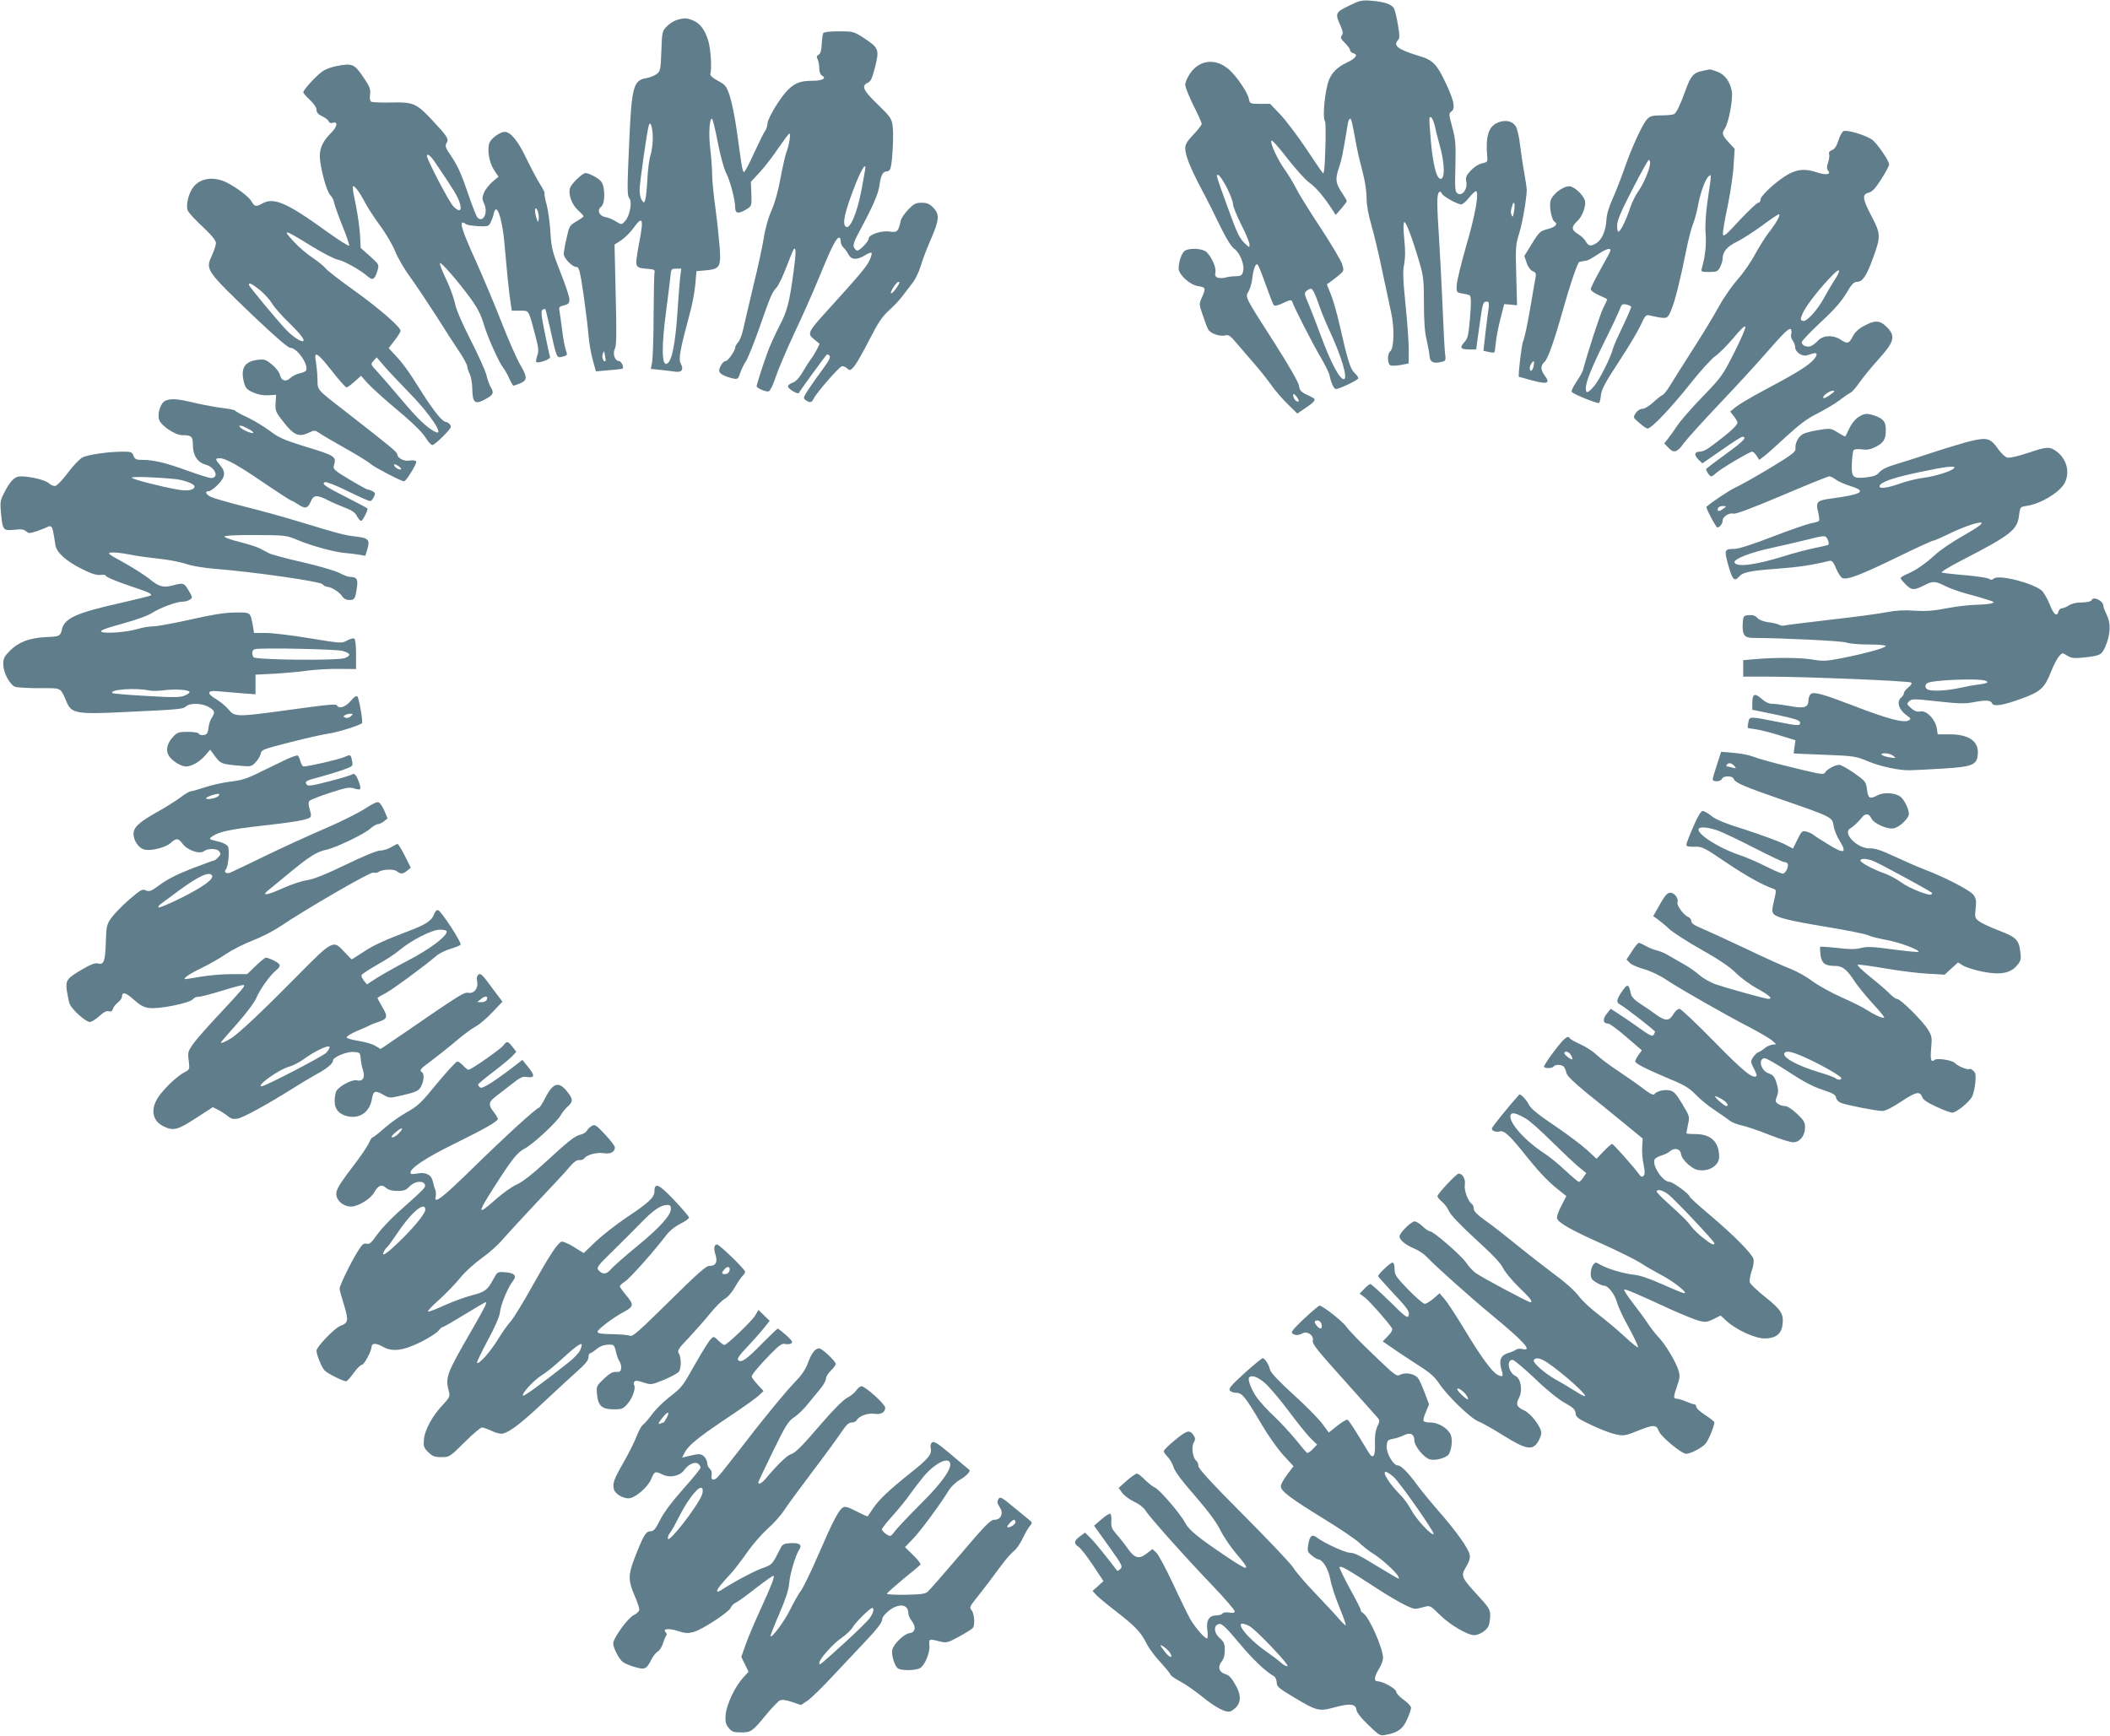 <?xml version="1.0" standalone="no"?>
<!DOCTYPE svg PUBLIC "-//W3C//DTD SVG 20010904//EN"
 "http://www.w3.org/TR/2001/REC-SVG-20010904/DTD/svg10.dtd">
<svg version="1.0" xmlns="http://www.w3.org/2000/svg"
 width="1280pt" height="1053pt" viewBox="0 0 1280 1053"
 preserveAspectRatio="xMidYMid meet">
<g transform="translate(0,1053) scale(0.1,-0.1)"
fill="#607d8b" stroke="none">
<path d="M8183 10495 c-82 -40 -85 -46 -52 -119 16 -37 18 -50 9 -61 -10 -12
-6 -21 19 -46 17 -17 31 -36 31 -44 0 -7 9 -15 20 -18 31 -8 15 -31 -40 -57
-56 -26 -91 -61 -108 -105 -25 -65 -41 -230 -24 -251 4 -5 5 -81 2 -168 -4
-121 -8 -156 -16 -145 -7 8 -53 76 -103 151 -51 76 -120 167 -154 203 l-62 65
-61 0 c-60 0 -62 1 -68 30 -7 39 -74 137 -120 178 -80 70 -178 61 -236 -23
-17 -24 -30 -55 -30 -69 0 -15 23 -71 50 -126 28 -55 50 -105 50 -111 0 -7
-22 -36 -50 -65 -37 -39 -50 -60 -50 -83 0 -43 30 -118 100 -251 34 -63 85
-165 114 -226 35 -72 64 -118 82 -132 36 -25 66 -100 55 -139 -7 -24 -12 -28
-47 -29 -21 0 -49 -4 -61 -8 -13 -4 -32 -4 -44 -1 -16 5 -20 13 -16 33 6 29
-21 90 -53 122 -22 22 -97 28 -130 10 -20 -10 -40 -66 -40 -109 0 -37 68 -99
118 -107 47 -7 48 -12 23 -69 -18 -39 -17 -42 5 -106 12 -37 27 -76 33 -87 13
-25 70 -45 104 -37 21 6 31 -2 73 -52 27 -32 76 -89 110 -128 33 -38 78 -95
99 -125 21 -30 65 -81 97 -112 l58 -57 54 37 c55 37 62 50 35 62 -68 32 -74
37 -79 71 -4 21 -62 123 -147 256 -185 289 -180 279 -159 315 9 15 20 51 23
80 7 60 21 94 33 82 5 -5 27 -60 49 -123 22 -62 44 -118 49 -123 6 -6 27 0 57
14 37 18 49 20 53 10 12 -36 120 -248 167 -328 30 -50 57 -104 60 -120 11 -50
27 -84 39 -84 22 0 136 55 136 65 0 7 -11 22 -24 34 -25 24 -40 72 -91 296
-15 66 -38 147 -52 180 l-24 60 21 15 c12 8 36 27 53 41 30 26 31 28 19 66 -7
23 -67 123 -133 224 -67 101 -133 208 -148 239 -15 30 -44 78 -64 106 -44 61
-90 158 -85 180 2 9 40 -32 96 -105 52 -67 113 -134 136 -150 39 -27 92 -90
140 -166 l19 -29 34 39 c18 21 33 41 33 45 0 4 -12 25 -26 46 -42 61 -45 87
-23 152 17 49 26 91 55 270 3 17 9 32 14 32 8 0 12 -17 39 -165 6 -33 22 -102
36 -154 15 -55 25 -120 25 -160 0 -43 10 -101 30 -169 16 -56 46 -180 65 -275
20 -94 45 -208 54 -252 21 -92 18 -217 -5 -236 -20 -16 -18 -78 2 -86 9 -3 37
-2 63 3 l46 9 1 75 c1 41 -8 165 -19 275 -16 159 -18 210 -9 252 7 37 8 81 1
149 -6 58 -6 101 -1 106 10 10 52 -103 95 -252 22 -74 25 -105 25 -240 0 -107
5 -175 16 -220 8 -36 17 -81 18 -100 3 -38 25 -48 75 -35 23 5 25 9 19 53 -3
26 -10 155 -15 287 -6 132 -15 314 -21 405 -14 211 -14 270 -1 283 7 7 12 5
17 -6 6 -18 95 -67 119 -67 8 0 29 18 46 40 18 22 37 40 42 40 22 0 -3 -144
-58 -330 -31 -107 -57 -215 -58 -240 -2 -44 -2 -44 36 -51 20 -3 40 -8 43 -11
9 -9 9 -50 1 -143 -10 -109 -12 -116 -37 -145 -26 -30 -18 -40 33 -40 l42 0
18 131 c21 152 23 159 46 159 16 0 17 -6 5 -87 -6 -49 -15 -116 -18 -150 l-7
-61 31 -7 c17 -4 33 -5 35 -3 3 2 6 28 9 58 3 30 15 96 28 145 l23 90 39 -3
39 -4 -5 183 c-5 171 -3 187 19 257 19 62 43 199 45 262 0 8 -7 53 -15 100 -9
47 -20 124 -26 172 -5 48 -17 98 -26 112 -22 33 -64 41 -109 22 -56 -23 -75
-83 -64 -205 3 -33 1 -35 -32 -42 -21 -5 -48 -22 -68 -44 -28 -30 -32 -41 -27
-68 9 -44 -24 -88 -52 -71 -16 10 -18 25 -14 165 3 135 1 164 -19 237 -21 79
-22 84 -5 96 25 18 16 65 -35 173 -53 113 -78 139 -160 163 -131 40 -162 64
-128 98 9 9 9 29 -1 88 -7 43 -18 88 -23 100 -13 28 -57 43 -143 50 -54 4 -67
1 -132 -31z m523 -736 c6 -30 19 -78 27 -108 33 -114 34 -217 2 -205 -23 9
-43 95 -55 229 -12 150 -12 147 2 143 6 -2 17 -29 24 -59z m-1263 -368 c20
-41 37 -85 37 -100 0 -14 23 -70 50 -124 28 -55 50 -108 50 -120 0 -20 -1 -20
-26 4 -35 33 -48 59 -109 228 -70 193 -70 194 -54 189 8 -2 31 -37 52 -77z
m1742 -143 c-6 -34 -9 -39 -15 -23 -7 19 -6 25 5 61 10 32 17 5 10 -38z
m-1212 -495 c8 -16 22 -53 32 -83 10 -30 37 -95 60 -145 72 -154 114 -295 87
-295 -27 0 -80 103 -142 270 -23 63 -55 146 -71 184 -28 65 -28 69 -12 82 25
19 31 17 46 -13z m-107 -630 c17 -23 17 -34 0 -27 -8 3 -16 14 -19 25 -6 24 2
24 19 2z"/>
<path d="M4103 10408 c-17 -6 -44 -23 -59 -39 -27 -28 -28 -34 -32 -149 -4
-112 -6 -122 -28 -139 -13 -10 -41 -21 -63 -25 -77 -12 -89 -52 -103 -366 -14
-310 -14 -346 0 -363 18 -21 3 -105 -24 -136 -20 -23 -25 -24 -43 -13 -40 24
-56 31 -83 36 -34 8 -47 42 -22 61 27 20 26 125 -1 156 -19 21 -73 49 -94 49
-17 0 -82 -62 -92 -88 -14 -37 8 -101 47 -137 19 -17 34 -34 34 -37 0 -3 -20
-18 -43 -31 -42 -25 -44 -29 -60 -102 -10 -41 -17 -85 -17 -96 0 -26 52 -79
77 -79 16 0 21 -20 43 -167 13 -93 27 -204 30 -248 4 -44 15 -111 26 -149 l19
-69 79 7 c43 3 81 8 83 10 10 9 -9 46 -23 46 -24 0 -39 46 -24 74 10 20 11 88
5 328 l-7 304 40 26 c22 15 55 47 73 72 56 79 65 62 39 -73 -11 -56 -20 -115
-20 -131 0 -32 10 -37 80 -42 26 -2 34 -7 31 -18 -3 -8 -5 -125 -6 -260 0
-135 -5 -264 -9 -287 l-8 -41 58 -6 c33 -4 74 -8 92 -11 40 -5 51 14 31 51
-14 27 -3 84 56 304 15 52 29 131 33 175 l7 80 58 5 c83 8 91 20 83 138 -4 51
-15 158 -26 239 -11 80 -20 172 -20 205 0 33 -5 101 -11 152 -11 89 -6 186 10
186 4 0 20 -64 35 -142 15 -80 38 -162 51 -188 26 -51 55 -163 55 -211 0 -35
20 -38 68 -9 32 20 32 20 30 93 l-3 74 55 59 c30 33 81 99 113 147 33 48 62
87 66 87 10 0 -3 -76 -19 -115 -6 -16 -22 -86 -35 -155 -14 -79 -35 -152 -54
-195 -19 -42 -38 -107 -47 -165 -8 -52 -37 -185 -64 -295 -26 -110 -54 -227
-61 -260 -7 -33 -20 -69 -31 -81 -10 -11 -18 -26 -18 -32 0 -19 -44 -82 -57
-82 -18 0 -46 -47 -39 -65 6 -16 41 -32 87 -42 24 -4 28 -1 39 33 7 22 23 55
36 74 12 19 50 113 83 208 66 189 74 207 103 239 11 12 37 67 59 124 21 56 41
104 44 107 14 15 15 -17 0 -129 -25 -190 -39 -247 -88 -339 -24 -47 -56 -116
-70 -155 -29 -79 -67 -198 -67 -208 0 -12 59 -37 74 -31 8 3 27 41 41 85 14
43 64 161 111 262 48 100 115 252 150 337 74 181 104 242 122 248 7 2 12 -6
12 -21 0 -13 7 -30 16 -38 8 -7 22 -25 30 -41 18 -35 52 -37 101 -7 19 12 37
19 40 15 3 -3 -2 -24 -12 -45 -17 -38 -60 -89 -259 -308 -116 -128 -120 -137
-77 -172 l33 -27 -17 -35 c-10 -19 -27 -47 -40 -64 -12 -16 -34 -52 -50 -79
-18 -30 -39 -52 -57 -58 -15 -5 -28 -15 -28 -22 0 -16 63 -52 67 -39 3 9 155
218 169 232 2 3 9 0 16 -7 8 -8 -2 -29 -39 -79 -28 -37 -67 -93 -87 -123 -33
-50 -35 -56 -19 -67 25 -19 38 -16 50 10 15 33 153 191 170 195 8 2 23 -4 32
-13 17 -15 20 -14 44 14 14 17 55 89 91 160 53 103 76 139 119 178 29 26 68
67 85 91 18 23 45 59 61 80 15 20 36 64 46 97 9 33 37 106 61 161 53 122 55
154 15 195 -23 23 -39 29 -70 29 -35 0 -47 -6 -81 -41 -22 -23 -43 -53 -46
-68 -14 -66 -21 -73 -67 -66 -49 8 -127 -18 -127 -42 0 -17 -53 -73 -69 -73
-6 0 -15 8 -20 18 -8 14 0 38 35 103 81 151 112 223 119 274 9 63 21 85 44 85
11 0 21 9 24 23 12 46 19 206 12 253 -6 45 -14 56 -91 131 -88 85 -100 112
-60 131 19 8 27 27 45 97 26 105 22 115 -71 176 -59 38 -64 39 -149 39 -53 0
-91 -4 -95 -11 -3 -6 -8 -36 -9 -66 -2 -39 -7 -58 -19 -65 -12 -7 -14 -14 -6
-28 5 -10 10 -35 10 -54 0 -22 6 -38 16 -44 30 -17 4 -32 -56 -32 -72 0 -105
-12 -148 -53 -46 -44 -124 -172 -126 -206 -1 -15 -7 -35 -14 -44 -7 -9 -37
-69 -67 -134 -29 -65 -57 -118 -62 -117 -4 0 -11 22 -15 50 -4 27 -17 116 -28
198 -11 82 -31 178 -43 214 -20 60 -26 67 -72 92 -32 17 -48 32 -46 41 10 32
3 148 -12 200 -20 67 -49 107 -93 125 -38 16 -56 16 -101 2z m-143 -715 c0
-34 -6 -82 -14 -105 -8 -24 -16 -90 -19 -148 -3 -58 -9 -114 -13 -124 -7 -18
-8 -18 -21 0 -7 10 -13 38 -13 62 0 42 46 362 56 392 10 30 24 -14 24 -77z
m1287 -200 c-3 -16 -12 -68 -21 -116 -26 -138 -69 -239 -94 -223 -25 15 -8 92
60 264 39 97 66 134 55 75z m-1121 -645 c-3 -29 -10 -116 -15 -193 -14 -217
-36 -322 -67 -332 -30 -10 -31 109 -4 312 11 83 22 176 26 208 5 56 6 57 36
57 l31 0 -7 -52z m1325 -45 c-18 -31 -41 -57 -46 -52 -7 7 33 69 45 69 7 0 8
-5 1 -17z m-1778 -462 c-10 -13 -24 20 -17 40 8 23 8 23 14 -6 3 -16 5 -32 3
-34z"/>
<path d="M2041 10129 c-24 -4 -58 -16 -76 -26 -33 -18 -125 -116 -125 -133 0
-5 18 -26 40 -46 24 -23 40 -46 40 -60 0 -16 10 -28 34 -39 19 -9 37 -23 40
-31 4 -10 13 -13 26 -9 33 10 25 -27 -15 -65 -43 -42 -65 -87 -65 -135 0 -63
40 -215 63 -238 11 -11 22 -31 23 -44 2 -12 24 -75 49 -138 26 -63 45 -119 43
-125 -2 -6 -64 34 -138 87 -242 175 -320 208 -390 168 -36 -21 -48 -18 -64 13
-14 27 -90 84 -151 115 -76 37 -155 28 -198 -23 -34 -39 -53 -120 -36 -151 7
-13 47 -57 91 -97 53 -50 78 -81 78 -97 0 -12 -12 -48 -26 -78 -38 -83 -33
-90 250 -361 136 -129 213 -196 227 -196 42 0 115 -107 95 -139 -4 -5 -21 -13
-39 -16 -17 -4 -42 -16 -54 -27 -29 -27 -55 -20 -65 18 -4 17 -25 44 -49 63
-36 30 -46 33 -86 28 -80 -9 -106 -53 -82 -140 9 -32 18 -42 55 -58 29 -13 61
-19 92 -17 l47 3 -3 -50 c-3 -47 0 -54 45 -112 66 -85 96 -97 159 -67 31 15
35 15 61 -3 15 -11 87 -53 158 -93 72 -40 141 -83 155 -96 22 -19 184 -104
201 -104 13 0 80 110 74 120 -4 7 -20 9 -39 6 -34 -7 -76 15 -76 38 0 13 -49
53 -306 253 -188 146 -177 133 -178 205 -1 35 -6 82 -10 106 -13 67 10 53 97
-58 43 -55 83 -100 89 -100 6 0 28 16 49 35 l39 35 42 -47 c24 -25 86 -82 138
-126 134 -112 188 -164 216 -208 13 -22 30 -39 37 -39 7 0 37 25 66 54 46 47
52 57 41 70 -7 9 -18 16 -24 16 -22 0 -73 64 -147 180 -80 128 -116 178 -167
231 l-34 37 36 47 c20 25 36 52 36 58 0 23 -130 136 -282 245 -86 61 -164 122
-175 136 -10 13 -45 41 -78 63 -33 22 -81 63 -107 91 -81 86 -68 84 95 -17 70
-43 144 -82 165 -86 39 -7 140 -64 183 -102 30 -27 43 -19 60 39 9 32 8 35
-47 84 l-56 50 -4 80 c-3 43 -14 121 -24 173 -27 128 -27 140 4 104 13 -15 35
-52 50 -81 15 -29 56 -92 91 -140 36 -48 76 -117 91 -154 14 -37 56 -110 94
-161 37 -52 107 -157 156 -233 48 -76 110 -173 138 -214 28 -41 51 -84 51 -95
1 -11 8 -31 15 -45 7 -14 14 -52 15 -85 1 -92 16 -103 86 -63 42 23 47 36 25
71 -7 12 -19 44 -25 71 -7 27 -50 124 -97 215 -53 105 -88 186 -94 221 -6 30
-30 97 -54 147 -25 51 -41 95 -37 97 8 6 104 -104 178 -204 50 -67 70 -107 90
-174 19 -67 90 -224 114 -255 11 -13 28 -44 39 -68 10 -24 22 -43 25 -43 3 0
21 7 40 14 45 19 45 38 1 113 -19 32 -69 144 -110 249 -41 106 -113 277 -160
382 -80 176 -98 232 -78 232 4 0 12 -4 18 -9 5 -6 38 -11 73 -13 60 -3 66 -1
77 22 7 14 16 37 19 53 16 78 52 -24 66 -188 14 -164 28 -301 37 -355 l7 -45
50 0 c57 0 49 12 95 -160 17 -66 19 -86 9 -113 -6 -18 -9 -35 -6 -38 11 -11
89 17 84 30 -3 7 -17 73 -32 146 -22 107 -24 134 -14 141 8 4 15 6 17 4 2 -2
14 -52 28 -112 40 -183 41 -186 72 -178 36 9 36 9 23 46 -6 17 -15 70 -21 118
-6 47 -13 98 -16 113 -5 24 -2 28 28 36 28 7 33 13 32 38 -1 16 -25 90 -55
164 -48 122 -54 145 -60 240 -3 58 -14 134 -23 169 -10 35 -15 65 -12 68 2 3
-10 28 -28 56 -18 29 -56 100 -84 158 -50 105 -95 159 -130 159 -29 0 -82 -39
-93 -67 -15 -41 -1 -122 29 -166 l26 -39 -37 -31 c-20 -18 -43 -47 -51 -66
-12 -30 -12 -39 1 -67 26 -54 -7 -120 -41 -83 -7 8 -34 77 -60 154 -34 101
-60 159 -93 209 -41 59 -45 71 -34 88 15 25 8 37 -87 139 -96 102 -115 111
-249 107 -60 -1 -114 1 -121 5 -8 5 -10 22 -7 45 4 32 -2 47 -43 107 -52 77
-67 83 -161 64z m601 -588 c111 -164 130 -195 144 -233 20 -57 4 -70 -36 -30
-25 26 -160 283 -160 306 0 19 24 0 52 -43z m626 -341 c-3 -22 -5 -21 -16 14
-6 22 -8 44 -5 49 9 15 25 -33 21 -63z m-1691 -430 c27 -22 60 -59 74 -82 13
-22 61 -77 107 -121 70 -68 98 -107 77 -107 -17 0 -65 33 -97 67 -58 61 -228
266 -228 275 0 16 18 7 67 -32z m905 -622 c129 -131 221 -271 156 -237 -51 27
-104 78 -201 193 -56 66 -121 142 -146 169 -44 47 -44 47 -25 68 l19 21 50
-58 c28 -32 94 -102 147 -156z m-51 -466 c-13 -4 -41 16 -41 29 0 5 12 2 26
-8 15 -9 21 -19 15 -21z"/>
<path d="M10328 10100 c-54 -10 -72 -31 -103 -118 -33 -91 -54 -134 -69 -144
-6 -4 -41 -8 -77 -8 -55 0 -69 -4 -87 -23 -28 -30 -92 -168 -136 -295 -20 -57
-52 -140 -72 -185 -24 -53 -38 -100 -39 -132 -3 -62 -26 -117 -59 -139 -35
-22 -50 -20 -66 9 -7 14 -28 34 -47 45 -41 24 -42 44 -4 79 32 30 55 97 45
127 -13 36 -67 84 -94 84 -42 0 -108 -53 -115 -93 -7 -36 9 -112 25 -122 23
-14 7 -32 -39 -44 -47 -12 -53 -17 -97 -88 l-47 -76 14 -41 c8 -25 23 -45 37
-51 19 -8 22 -15 17 -40 -3 -16 -19 -105 -34 -196 -16 -92 -34 -176 -41 -189
-9 -16 -32 -211 -26 -216 1 0 37 -10 81 -22 92 -25 111 -18 77 28 -27 36 -28
62 -2 85 20 18 57 122 110 310 47 167 91 295 101 296 5 1 14 3 19 4 6 1 16 3
24 4 8 0 37 17 66 36 51 34 80 44 80 26 0 -5 -27 -56 -60 -114 -33 -59 -60
-113 -60 -121 0 -9 22 -25 50 -37 28 -12 50 -23 50 -26 0 -2 -11 -25 -24 -51
-19 -37 -96 -274 -123 -377 -3 -11 -21 -44 -41 -73 -21 -32 -32 -56 -26 -61
15 -15 155 -71 164 -66 4 2 10 25 12 49 4 35 27 77 106 198 56 84 115 184 133
221 31 67 32 69 63 62 101 -22 101 -22 124 34 23 53 55 181 92 366 12 61 30
130 40 155 10 25 24 74 30 110 14 78 45 164 65 180 18 15 19 23 -5 -139 -13
-90 -17 -160 -13 -210 5 -67 -3 -140 -23 -208 -6 -22 -3 -23 45 -23 46 0 52 3
66 30 8 16 15 38 15 49 0 43 24 73 84 103 34 17 103 61 155 99 51 38 97 69
102 69 14 0 -17 -56 -62 -112 -20 -26 -57 -85 -81 -129 -24 -45 -71 -114 -106
-153 -34 -39 -85 -111 -112 -161 -27 -49 -99 -170 -162 -267 -62 -97 -125
-197 -140 -222 -16 -26 -34 -49 -42 -52 -8 -3 -33 -23 -57 -45 -24 -22 -52
-39 -65 -39 -14 0 -30 -10 -41 -26 -17 -27 -17 -27 22 -60 21 -19 44 -34 50
-34 23 0 141 124 257 270 63 80 133 156 154 170 21 14 70 63 109 109 46 55 71
79 73 68 2 -9 -29 -80 -69 -159 -69 -137 -78 -148 -190 -264 -65 -67 -134
-146 -153 -175 -20 -30 -46 -66 -58 -81 l-22 -28 24 -25 c34 -37 54 -31 96 28
21 28 116 133 210 232 94 99 219 234 276 300 127 145 154 170 163 156 3 -6 4
-19 1 -29 -4 -10 1 -27 9 -38 8 -10 15 -29 15 -41 0 -28 42 -57 70 -49 11 3
29 9 40 12 32 9 24 -20 -13 -53 -42 -37 -113 -79 -288 -172 -75 -40 -151 -85
-169 -100 l-34 -28 22 -28 c12 -15 22 -33 22 -39 0 -18 -64 -74 -173 -153 -17
-13 -41 -23 -54 -23 -34 0 -38 -19 -11 -47 l25 -24 116 80 c63 45 120 81 126
81 33 0 7 -28 -99 -104 -66 -48 -120 -89 -120 -92 0 -13 22 -44 30 -44 6 0 19
9 29 19 23 23 204 131 220 131 6 0 18 -11 27 -25 l16 -25 27 20 c14 10 76 65
136 121 83 76 130 111 189 140 44 22 103 57 133 79 29 23 60 43 68 47 9 3 33
31 55 62 21 31 71 91 110 135 102 112 112 146 56 202 -42 42 -71 43 -138 7
-34 -18 -56 -39 -69 -65 -22 -43 -32 -46 -74 -18 -44 29 -105 27 -136 -6 -13
-14 -33 -30 -44 -34 -24 -9 -55 5 -55 24 0 8 52 62 116 122 83 77 126 127 155
176 32 54 45 68 64 68 33 0 58 36 95 138 50 136 50 152 -4 255 -58 112 -62
137 -20 148 23 7 41 26 77 83 26 40 47 80 47 89 0 22 -76 132 -105 151 -42 28
-155 61 -173 50 -8 -5 -22 -31 -30 -58 -11 -33 -23 -51 -39 -57 -14 -5 -21
-14 -17 -23 3 -8 1 -31 -6 -51 -9 -28 -9 -39 0 -50 20 -24 -13 -29 -67 -11
-70 24 -120 20 -178 -13 -69 -40 -165 -128 -165 -152 0 -10 -6 -19 -14 -19 -8
0 -58 -48 -113 -106 -80 -88 -99 -103 -101 -86 -2 12 11 90 29 174 17 84 34
196 36 249 l6 96 -37 40 c-40 45 -42 54 -21 86 22 35 48 174 41 221 -10 59
-40 102 -86 120 -22 9 -44 15 -48 15 -4 -1 -24 -5 -44 -9z m-318 -560 c0 -32
-39 -125 -71 -170 -17 -23 -40 -70 -51 -104 -23 -69 -53 -132 -68 -141 -6 -4
-10 10 -10 35 0 32 20 80 92 220 51 99 96 180 100 180 5 0 8 -9 8 -20z m1143
-667 c-4 -10 -19 -36 -34 -58 -14 -22 -38 -63 -53 -91 -41 -76 -108 -149 -129
-141 -16 6 -16 10 -3 42 17 41 82 128 157 209 52 57 74 71 62 39z m-1258 -203
c2 -4 -20 -56 -49 -116 -29 -60 -56 -121 -60 -135 -12 -52 -84 -196 -116 -232
-37 -43 -50 -46 -50 -14 0 40 34 125 117 292 44 88 84 174 90 191 9 27 15 31
37 27 15 -3 28 -9 31 -13z m-592 -362 c-6 -31 -23 -38 -23 -10 0 16 20 46 26
39 1 -1 0 -14 -3 -29z m1812 -164 c-34 -26 -55 -36 -55 -25 0 13 41 41 60 41
11 -1 10 -4 -5 -16z"/>
<path d="M1002 8098 c-29 -14 -49 -79 -36 -116 13 -36 97 -92 139 -92 57 0 65
-8 65 -59 0 -63 28 -107 78 -120 58 -16 84 -81 32 -81 -11 0 -75 20 -144 45
-133 48 -203 65 -273 65 -37 0 -45 4 -53 25 -8 22 -15 25 -62 25 -88 0 -215
-18 -247 -35 -17 -8 -57 -50 -89 -93 -31 -42 -66 -78 -76 -80 -10 -2 -28 5
-39 16 -22 20 -112 42 -173 42 -36 0 -63 -28 -103 -108 -19 -38 -21 -53 -15
-115 10 -104 13 -108 80 -101 42 5 58 3 72 -9 15 -14 22 -14 67 1 28 10 56 21
63 25 6 5 16 6 22 2 8 -5 12 -19 26 -111 6 -45 65 -98 159 -145 57 -29 89 -39
113 -37 17 2 32 1 32 -3 0 -9 75 -40 175 -73 89 -29 112 -41 98 -49 -5 -3 -81
-22 -169 -42 -282 -63 -354 -95 -369 -166 -9 -38 -15 -41 -94 -44 -99 -4 -168
-30 -218 -80 -37 -37 -43 -48 -43 -85 0 -51 39 -125 73 -137 12 -4 78 -8 147
-8 139 0 124 8 167 -90 28 -63 66 -69 343 -55 348 16 361 18 379 35 25 22 99
19 139 -5 36 -22 38 -31 17 -64 -8 -12 -17 -36 -19 -53 -1 -16 -6 -35 -10 -42
-9 -14 -43 -15 -51 -1 -3 6 -33 10 -67 10 -54 0 -63 -3 -88 -30 -37 -40 -47
-83 -25 -116 20 -31 73 -64 103 -64 35 0 83 28 117 67 l30 35 30 -41 c34 -45
40 -47 145 -56 73 -7 76 -6 102 22 14 15 28 39 30 52 3 22 17 27 178 68 96 25
202 48 235 53 52 7 187 49 201 63 7 7 -18 151 -28 162 -6 6 -21 -3 -41 -28
-31 -36 -69 -49 -82 -28 -7 12 -39 9 -323 -30 -284 -39 -299 -38 -335 6 -15
19 -48 46 -72 61 -65 38 -61 58 13 50 31 -3 94 -8 140 -12 l82 -6 0 60 0 59
118 6 c64 4 155 12 202 19 47 6 131 11 188 10 l102 -1 0 89 c0 53 -4 92 -11
96 -6 3 -26 -2 -44 -12 -33 -18 -37 -17 -227 14 -107 18 -226 32 -266 32 l-71
0 -6 38 c-16 90 -12 87 -111 86 -65 -1 -139 -13 -270 -43 -100 -22 -201 -41
-225 -41 -24 0 -66 -7 -94 -16 -64 -19 -197 -30 -219 -17 -13 7 17 19 125 49
85 23 159 50 184 67 49 31 146 67 185 67 14 0 34 6 43 13 16 11 15 15 -9 55
-27 46 -33 48 -97 30 -56 -15 -84 -7 -142 41 -26 21 -95 65 -154 98 -95 52
-103 58 -76 61 17 2 64 -3 105 -11 41 -9 122 -20 180 -26 58 -6 132 -20 165
-31 36 -13 108 -25 180 -31 237 -19 634 -76 651 -93 8 -9 21 -16 28 -16 24 0
74 -31 90 -55 11 -17 26 -25 45 -25 32 0 36 7 46 75 8 51 -1 65 -41 65 -12 0
-41 11 -65 24 -25 13 -123 42 -223 65 -98 22 -190 47 -205 55 -14 7 -40 21
-57 30 -18 9 -73 26 -123 39 -51 12 -91 27 -89 32 2 6 74 10 188 9 184 -1 185
-1 260 -32 84 -35 225 -73 285 -77 22 -2 58 -6 81 -10 l40 -7 13 42 c16 55 6
66 -70 75 -71 8 -99 16 -324 84 -93 29 -251 73 -349 97 -99 25 -192 52 -208
60 -31 16 -37 34 -12 34 9 0 34 17 55 39 46 46 50 77 14 119 -31 37 -31 42 -1
42 35 0 118 -47 275 -155 77 -52 148 -98 158 -102 10 -3 30 -15 45 -25 38 -26
56 -22 72 17 18 43 38 45 106 10 27 -14 74 -34 105 -46 40 -15 60 -29 70 -50
9 -16 20 -29 26 -29 8 0 39 58 39 74 0 3 -55 32 -122 66 -137 69 -161 86 -136
95 8 3 70 -21 138 -55 67 -33 128 -60 135 -60 6 0 17 11 23 25 10 21 9 26 -8
35 -10 5 -23 10 -29 10 -5 0 -56 28 -111 61 -89 53 -101 64 -95 83 17 58 13
60 -187 121 -115 36 -147 50 -200 90 -35 26 -95 63 -135 82 -40 18 -74 37 -77
42 -3 4 -35 11 -71 15 -36 4 -113 18 -170 31 -114 27 -148 29 -183 13z m516
-176 c32 -21 21 -26 -21 -9 -41 18 -63 43 -26 32 13 -5 34 -15 47 -23z m-459
-298 c55 -5 121 -29 121 -45 0 -22 -41 -30 -103 -19 -106 19 -277 63 -277 72
0 8 136 4 259 -8z m1019 -1043 c49 -14 53 -27 15 -43 -39 -17 -544 -12 -555 5
-13 21 -9 45 9 49 47 9 492 0 531 -11z m-1173 -240 c17 -4 59 -3 95 2 68 8
150 2 150 -12 0 -5 -14 -14 -32 -22 -25 -10 -69 -11 -231 -1 -110 6 -202 14
-205 17 -22 22 143 34 223 16z m1224 -156 c-9 -9 -23 -13 -33 -9 -14 5 -15 9
-4 15 7 5 22 9 33 9 17 0 18 -2 4 -15z"/>
<path d="M11273 7999 c-18 -11 -42 -41 -54 -67 -12 -26 -23 -48 -25 -50 -1 -2
-21 9 -45 24 -42 26 -45 27 -118 15 -41 -6 -86 -18 -98 -27 -27 -17 -45 -57
-41 -88 2 -17 -26 -38 -157 -117 -88 -53 -181 -105 -206 -116 -34 -15 -152
-93 -177 -118 -6 -5 58 -125 66 -125 14 0 32 23 32 41 0 24 39 50 66 43 14 -4
112 33 294 110 150 64 279 116 287 116 8 0 26 -9 42 -21 15 -11 54 -28 87 -38
102 -32 73 -50 -128 -77 -74 -10 -84 -21 -69 -78 6 -26 9 -51 6 -55 -2 -5 -23
-11 -46 -15 -22 -4 -128 -40 -234 -81 -118 -46 -209 -75 -232 -75 -62 0 -64
-6 -41 -90 25 -94 39 -111 65 -81 25 30 65 38 238 51 128 10 199 20 311 47 17
4 25 -4 43 -47 12 -28 29 -54 38 -57 30 -12 108 18 323 122 118 58 221 105
228 105 7 0 49 19 95 41 69 35 161 68 190 69 25 0 -7 -25 -105 -81 -62 -35
-138 -86 -168 -114 -61 -56 -119 -96 -174 -119 -20 -8 -36 -19 -36 -24 0 -4
15 -22 33 -40 35 -34 48 -34 114 -1 48 25 64 24 123 -6 27 -14 84 -34 127 -46
43 -11 101 -28 128 -37 46 -14 48 -16 25 -23 -14 -4 -56 -7 -95 -8 -38 -1
-117 -10 -175 -21 -81 -16 -126 -19 -195 -15 -64 5 -113 2 -170 -9 -44 -9
-199 -30 -345 -46 -146 -17 -271 -33 -278 -35 -7 -3 -20 0 -30 5 -9 5 -38 12
-65 15 -28 4 -55 14 -66 26 -13 15 -29 19 -52 17 -33 -3 -34 -5 -37 -50 -4
-68 9 -88 61 -88 184 -1 538 -18 567 -28 19 -7 81 -12 137 -12 57 0 103 -4
103 -9 0 -11 -121 -45 -263 -73 -96 -19 -117 -20 -178 -10 -72 13 -234 14
-354 3 l-70 -6 0 -50 0 -50 150 0 c225 0 859 -26 869 -36 6 -5 -2 -17 -17 -29
-15 -12 -27 -27 -27 -35 0 -7 -7 -18 -15 -25 -33 -27 -17 -77 38 -115 19 -13
20 -17 7 -25 -28 -18 -129 8 -340 90 -177 68 -237 85 -255 70 -8 -7 -15 -26
-15 -42 0 -40 -28 -48 -114 -31 -39 7 -85 13 -103 13 -22 0 -44 10 -68 32 -42
36 -55 29 -55 -32 l0 -36 108 -22 c153 -32 182 -41 182 -57 0 -19 -12 -19
-128 4 -181 36 -179 36 -186 -1 -3 -17 -5 -32 -3 -34 1 -1 22 -5 46 -8 24 -3
88 -19 143 -36 l100 -31 -6 -40 c-3 -21 -5 -39 -4 -40 2 -1 86 -4 188 -8 176
-7 189 -9 260 -39 80 -33 189 -56 255 -55 22 0 111 5 198 10 183 11 210 22
215 87 7 78 -52 120 -168 121 l-75 0 -6 38 c-9 53 -62 108 -99 101 -19 -4 -35
1 -56 19 -27 24 -28 27 -13 42 16 16 27 16 173 0 126 -14 167 -15 213 -6 78
15 110 14 117 -5 9 -23 67 -14 186 30 111 41 134 63 174 165 15 37 36 78 47
90 20 22 21 22 50 3 25 -15 40 -17 99 -11 101 11 109 15 132 67 31 73 34 140
9 190 -11 23 -21 47 -21 55 0 32 -63 63 -72 35 -3 -7 -26 -12 -59 -13 -34 0
-63 -7 -79 -18 -13 -9 -32 -17 -41 -17 -9 0 -19 -9 -22 -21 -9 -34 -30 -16
-54 47 -13 32 -34 69 -47 81 -54 46 -260 99 -291 73 -11 -9 -19 -9 -28 -2 -7
6 -71 16 -142 22 -72 6 -137 14 -145 16 -9 3 45 36 125 77 293 151 333 183
343 269 7 53 7 53 47 59 80 11 192 77 226 132 38 63 20 147 -41 195 -45 34
-59 34 -172 -4 -63 -21 -118 -34 -131 -30 -13 3 -37 26 -55 51 -46 66 -66 72
-160 51 -42 -10 -149 -42 -237 -71 -88 -29 -192 -62 -232 -74 -47 -14 -78 -30
-91 -45 -15 -19 -32 -26 -80 -32 -83 -9 -91 -1 -88 85 2 37 6 73 10 79 4 7 23
9 50 6 32 -5 53 -1 84 15 50 25 62 46 62 104 0 49 -15 67 -69 86 -47 15 -61
14 -98 -10z m582 -308 c-10 -18 -116 -51 -188 -60 -40 -5 -103 -21 -142 -35
-76 -27 -129 -34 -123 -14 8 24 80 49 234 82 163 35 230 43 219 27z m-1399
-246 c-22 -17 -36 -19 -36 -7 0 14 12 22 34 22 21 -1 21 -1 2 -15z m632 -190
c6 -13 7 -27 3 -30 -5 -3 -44 -12 -88 -21 -43 -9 -125 -30 -183 -49 -172 -53
-287 -68 -298 -37 -6 20 97 61 225 88 65 14 159 36 208 48 118 30 120 30 133
1z m957 -855 c24 -10 11 -16 -50 -24 -22 -2 -71 -12 -110 -20 -72 -16 -161
-21 -189 -10 -19 7 -21 30 -4 40 30 19 315 30 353 14z m-559 -456 c18 -14 16
-15 -21 -9 -51 8 -70 25 -29 25 17 0 39 -7 50 -16z"/>
<path d="M10416 5892 c-14 -42 -26 -83 -26 -90 0 -17 49 -15 56 3 8 20 63 20
71 0 9 -24 60 -46 303 -130 290 -100 296 -103 303 -154 3 -22 19 -64 37 -92
46 -75 28 -82 -67 -23 -43 26 -85 53 -93 60 -8 7 -27 15 -42 19 -25 6 -29 3
-54 -48 l-27 -55 -56 29 c-31 15 -134 53 -229 84 -125 39 -184 63 -210 85 -20
16 -44 30 -53 30 -10 0 -30 -32 -57 -96 -23 -52 -42 -101 -42 -109 0 -9 14
-13 49 -12 46 2 56 -3 192 -95 123 -83 226 -140 290 -161 15 -5 15 -11 1 -71
-13 -52 -13 -68 -3 -80 19 -23 96 -42 326 -80 116 -19 226 -41 245 -49 19 -9
72 -22 117 -30 76 -14 202 -61 191 -72 -2 -2 -71 4 -154 15 -122 17 -157 18
-194 9 -35 -9 -70 -9 -144 0 -54 6 -101 9 -104 7 -2 -3 -1 -26 2 -51 8 -51 28
-65 89 -65 43 0 70 -21 112 -85 18 -29 68 -91 109 -136 42 -45 76 -86 76 -90
0 -12 -48 8 -102 42 -25 17 -95 51 -155 78 -59 26 -139 70 -178 98 -38 29 -97
61 -130 74 -33 12 -157 67 -275 124 -118 56 -241 112 -272 125 -41 17 -58 29
-58 42 0 10 -9 22 -20 26 -25 9 -70 70 -64 87 8 19 -12 52 -35 58 -24 6 -38
-9 -80 -85 l-32 -56 27 -19 c14 -10 46 -36 69 -58 24 -22 112 -79 198 -127
106 -60 171 -104 208 -141 30 -30 89 -73 132 -96 72 -40 94 -61 64 -61 -17 0
-250 65 -321 89 -32 12 -75 36 -96 55 -21 18 -59 46 -86 61 -27 15 -70 40 -96
55 -25 16 -61 31 -80 35 -18 4 -47 16 -64 26 -17 10 -36 19 -42 19 -5 0 -25
-23 -42 -51 l-33 -50 20 -21 c11 -11 49 -27 84 -37 37 -10 94 -36 134 -63 91
-60 370 -219 512 -292 61 -32 122 -68 135 -80 l23 -21 -25 -3 c-14 -2 -34 -12
-45 -21 -11 -10 -28 -21 -37 -24 -9 -3 -24 -17 -33 -31 -16 -24 -16 -28 4 -67
12 -23 20 -44 17 -46 -21 -21 -76 23 -256 207 -108 110 -203 200 -212 200 -9
0 -25 -14 -35 -30 -27 -46 -48 -47 -107 -5 -28 20 -72 51 -99 68 -30 19 -49
39 -53 56 -14 65 -21 66 -58 11 -31 -47 -32 -62 -7 -75 29 -15 211 -157 211
-164 0 -3 -4 -12 -9 -20 -7 -11 -27 -1 -92 46 -46 33 -103 72 -126 86 l-42 27
-25 -32 c-26 -33 -21 -58 11 -58 8 0 57 -36 109 -81 l94 -81 -20 -28 c-11 -15
-20 -33 -20 -39 0 -13 62 -45 207 -106 92 -38 121 -56 160 -96 26 -28 80 -71
118 -96 39 -26 79 -54 90 -63 11 -9 44 -22 72 -28 29 -6 104 -32 167 -57 63
-25 128 -45 144 -45 40 0 72 40 72 90 0 32 -7 44 -50 84 -29 28 -58 46 -73 46
-13 0 -32 6 -42 14 -16 12 -17 17 -6 43 9 23 10 40 2 69 -14 51 -21 61 -54 73
-47 18 -63 91 -21 91 10 0 74 -37 143 -82 88 -58 150 -91 206 -109 64 -21 81
-31 83 -48 2 -13 15 -26 30 -32 36 -14 215 -49 251 -49 18 0 60 21 111 55 92
61 116 67 130 31 6 -18 32 -35 86 -60 42 -20 86 -36 97 -36 25 0 103 63 121
98 7 15 16 53 19 84 4 46 2 59 -12 72 -10 9 -20 14 -23 11 -8 -9 -72 17 -88
35 -16 19 -117 34 -126 18 -3 -4 -10 -5 -16 -2 -6 4 -7 32 -3 75 6 62 5 73
-18 111 -29 50 -168 188 -189 188 -8 0 -27 14 -44 31 -16 17 -69 63 -118 102
-53 43 -84 73 -75 75 8 1 82 -9 165 -23 82 -14 197 -29 255 -32 l106 -6 40 37
41 37 33 -20 c19 -11 71 -27 117 -36 105 -21 168 -10 208 38 23 27 26 37 20
80 -8 75 -24 91 -131 132 -52 20 -107 46 -121 57 -24 19 -25 25 -19 77 5 48 3
60 -14 83 -22 28 -173 106 -296 153 -38 14 -119 50 -180 78 -81 38 -120 51
-150 50 -76 -3 -171 92 -121 121 19 11 48 38 74 70 19 23 41 20 54 -8 14 -32
99 -70 137 -61 35 7 91 61 91 87 0 28 -25 81 -48 102 -30 26 -101 32 -140 12
-50 -26 -59 -21 -66 34 -6 47 -9 51 -78 100 -40 27 -80 50 -90 50 -26 0 -75
-27 -86 -46 -8 -15 -24 -12 -158 20 -173 42 -234 59 -289 79 -22 8 -72 17
-112 20 l-72 6 -25 -77z m105 -9 c13 -15 11 -16 -11 -10 -14 4 -29 7 -33 7 -5
0 -5 5 -2 10 9 15 31 12 46 -7z m-94 -394 c31 -12 130 -59 219 -105 90 -46
170 -84 178 -84 8 0 17 -4 20 -9 10 -15 -12 -61 -29 -61 -9 0 -55 20 -103 44
-48 25 -116 54 -152 66 -136 45 -279 138 -253 164 12 12 63 6 120 -15z m934
-181 c29 -10 345 -181 358 -194 2 -2 2 -7 -2 -10 -12 -12 -139 39 -184 73 -25
19 -70 43 -100 54 -71 24 -154 70 -147 80 7 12 35 11 75 -3z m-409 -1194 c99
-45 218 -113 218 -125 0 -12 -23 -12 -35 0 -6 5 -50 21 -100 36 -133 40 -225
91 -210 116 11 17 47 9 127 -27z m-504 -254 c29 -18 43 -40 24 -40 -12 0 -78
59 -67 60 6 0 25 -9 43 -20z"/>
<path d="M1735 5922 c-33 -16 -103 -50 -157 -76 -78 -39 -112 -50 -180 -58
-45 -5 -115 -21 -154 -34 -39 -13 -77 -24 -85 -24 -8 0 -38 -17 -66 -39 -28
-21 -91 -60 -139 -87 -112 -63 -144 -93 -144 -134 0 -40 32 -86 66 -94 40 -10
129 12 159 40 34 31 47 30 73 -5 28 -39 103 -65 129 -45 24 18 78 18 93 -1 10
-13 10 -19 -5 -35 -10 -11 -22 -20 -26 -20 -4 0 -66 -23 -137 -50 -85 -33
-150 -66 -191 -97 -54 -40 -65 -44 -86 -35 -21 10 -31 5 -102 -56 -42 -37 -91
-87 -108 -111 -28 -40 -30 -49 -33 -149 -4 -115 -12 -137 -49 -127 -17 4 -43
-6 -91 -34 -95 -55 -105 -68 -97 -128 4 -26 11 -62 16 -79 11 -35 97 -114 125
-114 9 0 34 16 56 35 27 25 45 34 58 30 13 -4 20 0 25 14 3 11 17 29 31 40 13
10 24 26 24 34 0 32 22 27 71 -17 36 -33 61 -47 92 -51 58 -9 247 29 267 53 8
9 22 16 30 14 9 -1 74 15 145 37 71 22 131 38 134 35 8 -7 -2 -19 -147 -175
-74 -78 -147 -162 -164 -187 -27 -40 -30 -48 -23 -97 6 -53 6 -54 -26 -70 -46
-24 -127 -102 -161 -154 -46 -73 -33 -141 32 -173 60 -31 88 -24 199 49 l102
66 32 -16 c18 -9 44 -26 59 -38 20 -17 34 -20 60 -15 35 6 183 88 333 182 44
28 107 66 140 84 67 36 105 67 105 86 0 21 85 56 127 52 36 -3 38 -5 41 -38 1
-19 7 -52 14 -72 14 -46 -1 -71 -38 -62 -28 7 -108 -36 -124 -66 -5 -10 -10
-37 -10 -60 0 -52 30 -84 88 -94 72 -11 127 33 139 111 7 45 21 49 67 22 34
-20 42 -21 90 -10 110 25 126 31 141 61 17 33 20 76 5 85 -18 11 -11 21 57 70
37 28 103 80 148 118 44 38 98 78 120 89 22 12 68 50 101 86 l62 65 -66 88
c-53 73 -67 87 -79 77 -10 -8 -13 -22 -8 -44 7 -41 -20 -74 -56 -67 -24 4 -49
-11 -399 -252 l-131 -89 -32 19 c-17 11 -63 24 -101 30 -38 6 -71 15 -73 21
-2 6 27 24 64 40 37 15 73 31 78 35 6 3 27 12 47 18 59 19 63 32 28 90 -16 29
-30 54 -30 56 0 3 21 15 48 29 42 22 229 159 309 227 17 15 56 34 87 43 30 9
57 20 60 25 8 12 -118 205 -136 209 -10 2 -20 -8 -26 -27 -13 -36 -51 -61
-147 -97 -153 -58 -221 -89 -283 -131 -36 -23 -66 -43 -68 -43 -2 0 -22 20
-45 45 -68 74 -68 75 -292 -152 -199 -202 -339 -334 -392 -370 -32 -21 -65
-35 -65 -28 0 3 43 53 96 112 56 63 106 129 119 159 25 57 84 139 123 170 16
13 22 25 17 33 -7 13 -65 41 -83 41 -5 0 -32 -22 -61 -50 l-52 -50 -97 0 c-53
0 -135 -7 -182 -15 -47 -8 -89 -15 -94 -15 -23 0 24 33 98 68 46 22 112 60
148 85 36 24 108 61 160 81 52 20 125 57 162 82 168 113 552 335 570 330 11
-3 25 -1 30 3 23 17 92 21 112 6 25 -19 37 -19 64 3 l22 18 -36 72 c-20 40
-40 72 -44 72 -4 0 -22 -9 -40 -20 -18 -11 -47 -20 -65 -20 -20 0 -100 -33
-210 -86 -124 -60 -195 -88 -235 -94 -31 -4 -99 -27 -150 -50 -89 -41 -129
-47 -86 -12 12 9 72 59 134 110 118 97 162 125 220 137 55 11 232 96 265 127
17 15 38 28 47 28 9 0 26 8 38 18 l21 17 -19 46 c-11 25 -27 49 -36 52 -9 4
-41 -12 -79 -37 -35 -24 -144 -79 -242 -121 -98 -42 -264 -118 -369 -169 -105
-51 -199 -96 -209 -100 -26 -9 -41 3 -26 21 13 15 22 106 13 135 -3 10 -23 22
-47 29 -23 6 -48 13 -56 15 -11 4 -9 9 8 21 40 27 108 42 295 63 189 21 272
35 294 49 11 7 11 16 1 50 -9 31 -9 45 -1 53 6 6 61 28 123 48 96 31 117 36
146 27 42 -13 46 -8 32 34 -16 45 -29 61 -43 51 -6 -5 -69 -24 -139 -42 -108
-28 -130 -31 -137 -19 -13 19 -6 23 90 48 46 13 109 32 138 43 52 19 54 21 48
51 -8 41 -9 41 -48 24 -30 -14 -217 -57 -246 -57 -6 0 -15 14 -20 32 -4 17
-12 33 -17 35 -6 1 -37 -10 -70 -25z m-411 -222 c-14 -14 -74 -24 -74 -13 0 9
71 32 79 26 3 -2 0 -8 -5 -13z m-38 -481 c13 -21 -51 -68 -182 -134 -74 -37
-138 -64 -142 -60 -4 4 2 13 13 21 11 8 61 44 110 81 120 88 185 118 201 92z
m1424 -341 c0 -29 -104 -107 -231 -173 -73 -38 -160 -87 -193 -108 l-60 -39
-18 22 c-10 13 -17 28 -15 34 2 6 45 34 95 63 51 28 110 67 132 86 72 61 200
127 248 127 26 0 42 -5 42 -12z m243 -413 c-3 -8 -17 -15 -32 -15 l-26 1 24
19 c25 21 44 18 34 -5z m-974 -322 c-20 -21 -370 -203 -391 -203 -39 0 105
103 167 119 22 6 63 27 90 47 64 47 149 87 154 73 2 -6 -7 -22 -20 -36z"/>
<path d="M9428 4153 c-36 -48 -64 -91 -62 -95 7 -11 52 -10 59 2 9 14 51 12
62 -2 6 -7 13 -24 16 -39 4 -16 46 -57 123 -120 64 -51 167 -135 228 -185
l111 -91 -3 -53 c-2 -29 2 -77 9 -107 8 -42 8 -58 -1 -67 -8 -8 -15 -6 -26 9
-35 48 -157 185 -164 185 -5 0 -28 -20 -52 -45 l-43 -45 -56 52 c-31 29 -120
96 -197 148 -96 64 -146 105 -156 126 -15 31 -53 71 -60 63 -56 -61 -166 -197
-166 -205 0 -15 23 -24 47 -18 28 8 62 -24 167 -156 85 -105 132 -154 215
-218 l23 -18 -31 -61 c-18 -33 -29 -67 -25 -76 10 -27 92 -73 279 -156 98 -44
201 -96 229 -114 28 -19 84 -51 124 -72 79 -41 177 -121 133 -109 -13 3 -74
29 -135 56 -71 32 -131 52 -166 55 -61 6 -160 36 -203 61 -27 16 -29 16 -43
-2 -8 -11 -14 -35 -14 -53 0 -27 6 -37 33 -53 17 -11 39 -20 48 -20 25 0 65
-52 79 -103 7 -26 39 -95 72 -153 32 -59 57 -111 55 -117 -1 -5 -39 24 -82 65
-44 41 -115 100 -158 133 -43 32 -97 82 -119 111 -24 32 -81 84 -142 128 -55
41 -158 121 -228 178 -70 57 -158 126 -197 153 -50 36 -70 56 -71 72 0 12 -5
25 -10 28 -24 15 -49 83 -44 117 6 34 -13 68 -37 68 -14 0 -128 -122 -129
-137 0 -6 12 -21 27 -33 14 -11 34 -37 43 -58 11 -24 70 -85 162 -170 100 -91
152 -145 166 -175 11 -23 54 -75 96 -116 69 -66 88 -91 69 -91 -13 0 -299 153
-331 177 -18 13 -44 42 -58 63 -29 43 -198 190 -219 190 -8 0 -28 14 -45 30
-17 17 -39 30 -48 30 -22 0 -92 -70 -92 -91 0 -22 37 -52 90 -74 25 -10 59
-33 75 -50 46 -50 266 -247 395 -353 197 -163 250 -222 185 -206 -14 3 -31 2
-38 -4 -6 -5 -29 -15 -50 -21 -44 -15 -55 -44 -39 -99 14 -44 10 -49 -24 -32
-35 19 -103 113 -204 281 -47 78 -99 157 -116 177 l-31 36 -37 -32 c-20 -17
-44 -32 -53 -32 -9 0 -54 39 -100 86 -75 78 -83 90 -83 125 0 25 -5 39 -13 39
-13 0 -87 -70 -87 -82 0 -3 34 -41 75 -85 106 -113 118 -129 110 -154 -6 -19
-19 -9 -114 85 -60 58 -112 106 -118 106 -5 0 -22 -13 -37 -29 l-28 -29 31
-23 c28 -21 142 -150 165 -187 5 -10 -2 -24 -24 -47 l-32 -33 56 -38 c30 -22
99 -67 153 -102 76 -48 106 -74 133 -115 50 -75 190 -211 238 -230 23 -9 92
-48 154 -87 135 -84 175 -91 208 -37 11 17 20 42 20 53 0 36 -61 117 -103 137
-47 22 -53 36 -32 77 23 44 11 117 -21 132 -43 20 -58 98 -18 98 9 0 69 -51
134 -112 72 -70 142 -126 181 -148 52 -29 65 -40 67 -64 3 -25 15 -33 97 -72
52 -25 118 -50 147 -56 49 -10 59 -8 131 21 98 39 115 39 129 1 11 -34 139
-140 167 -140 27 1 95 36 117 61 18 21 54 107 54 130 0 5 -25 24 -55 44 -30
19 -55 42 -55 50 0 8 -5 15 -10 15 -6 0 -27 7 -48 16 -20 9 -46 17 -57 18 -25
1 -25 7 -1 78 17 48 18 63 8 95 -16 52 -80 159 -122 202 -19 20 -47 56 -63 81
-16 25 -57 80 -90 123 -33 42 -57 80 -54 83 5 6 66 -20 283 -120 67 -30 143
-61 168 -68 41 -11 50 -10 90 9 l44 22 38 -35 c59 -53 171 -104 229 -104 65 0
101 26 108 81 9 66 -7 93 -103 169 -49 39 -92 80 -95 90 -3 11 2 41 11 68 10
28 15 59 11 74 -8 32 -116 141 -269 271 -65 54 -118 103 -118 107 0 15 -102
90 -122 90 -41 0 -106 97 -91 135 3 8 21 19 40 24 20 6 43 17 53 26 28 25 64
16 68 -17 2 -17 19 -41 44 -63 34 -28 50 -35 84 -35 57 0 104 38 103 83 -1 91
-51 137 -146 137 -29 0 -53 2 -53 5 0 2 5 26 10 53 11 47 10 50 -35 125 -39
64 -51 77 -78 82 -34 7 -80 -6 -92 -24 -4 -7 -28 5 -63 32 -31 24 -100 72
-152 107 -52 34 -113 80 -135 101 -22 21 -65 49 -97 63 -31 14 -59 30 -63 35
-14 23 -32 8 -97 -76z m102 -24 c7 -11 10 -22 8 -25 -6 -6 -48 26 -48 37 0 17
29 9 40 -12z m-274 -385 c23 -13 95 -77 160 -142 66 -65 139 -134 163 -153
l44 -36 -18 -26 c-9 -15 -22 -27 -27 -27 -5 0 -41 31 -81 68 -40 38 -97 84
-127 104 -121 78 -222 193 -206 234 7 18 33 12 92 -22z m863 -459 c36 -26 280
-285 281 -297 0 -16 -20 -7 -67 31 -28 21 -61 54 -74 71 -23 32 -42 51 -155
154 -30 27 -54 53 -54 57 0 17 37 9 69 -16z m-733 -1021 c95 -64 251 -204 227
-204 -6 0 -34 15 -61 33 -28 17 -78 48 -112 66 -72 41 -145 105 -135 120 11
18 40 12 81 -15z m-492 -196 c9 -12 13 -24 11 -27 -6 -6 -65 50 -65 61 0 14
37 -10 54 -34z"/>
<path d="M3053 4187 c-19 -24 -195 -147 -211 -147 -5 0 -19 11 -32 25 -13 14
-29 25 -36 25 -7 0 -62 -60 -122 -132 -96 -118 -116 -137 -183 -175 -42 -23
-103 -67 -138 -98 -34 -30 -66 -55 -70 -55 -5 0 -14 -14 -22 -32 -7 -17 -40
-67 -73 -111 -106 -139 -126 -171 -126 -200 0 -40 43 -77 89 -77 43 0 119 46
141 86 25 43 45 51 70 29 16 -14 36 -20 71 -20 40 0 53 5 74 28 30 31 82 37
92 11 7 -18 3 -21 -166 -172 -45 -41 -101 -101 -124 -133 -34 -49 -46 -59 -64
-54 -18 4 -27 -5 -56 -52 -44 -72 -107 -203 -107 -221 0 -8 12 -52 27 -99 29
-95 26 -109 -23 -127 -33 -12 -144 -127 -144 -150 0 -24 30 -99 48 -119 15
-18 113 -67 132 -67 5 0 25 22 45 50 20 28 43 50 50 50 14 0 58 82 59 109 2
24 26 24 68 1 58 -33 123 -25 232 29 47 24 95 54 105 67 10 13 23 24 28 24 5
0 64 34 131 75 67 41 125 75 127 75 12 0 0 -25 -81 -166 -161 -279 -164 -288
-139 -384 5 -20 -2 -34 -37 -71 -64 -67 -110 -151 -116 -209 -4 -44 -2 -52 26
-80 26 -25 38 -30 80 -30 49 0 50 1 140 90 50 50 97 90 106 90 8 0 35 -10 59
-21 28 -14 54 -19 68 -16 44 11 114 65 251 194 75 70 166 154 202 186 47 42
66 65 66 83 0 13 4 24 9 24 5 0 22 11 38 24 28 23 55 31 95 28 11 -1 19 -15
24 -39 4 -21 13 -48 21 -60 8 -12 13 -32 11 -45 -2 -18 -9 -23 -31 -21 -21 1
-39 -9 -74 -42 -45 -43 -46 -45 -41 -96 7 -69 30 -89 103 -89 48 0 56 3 83 35
29 33 50 94 39 112 -3 5 -3 14 1 20 6 9 20 8 55 -4 47 -15 48 -15 125 16 42
18 83 40 90 49 15 20 16 86 0 111 -11 17 -3 29 63 98 40 43 98 109 128 146 30
37 69 76 87 87 19 10 47 43 64 74 17 30 38 60 45 66 8 7 15 18 15 25 0 14
-156 165 -170 165 -18 0 -22 -24 -10 -61 15 -46 3 -69 -38 -69 -19 0 -74 -49
-243 -216 -178 -176 -222 -215 -236 -208 -10 5 -58 9 -108 10 -68 1 -90 4 -90
15 0 14 94 85 156 118 64 35 66 44 20 100 -23 27 -41 53 -41 57 0 5 14 18 31
29 31 20 181 189 247 277 22 29 54 56 88 73 30 15 54 32 54 39 -1 6 -41 53
-90 105 -93 98 -120 110 -120 53 0 -37 -36 -70 -175 -162 -60 -41 -142 -105
-182 -143 l-72 -69 -60 37 c-33 21 -67 35 -75 32 -25 -10 -75 -87 -176 -268
-52 -94 -111 -190 -130 -213 -20 -22 -57 -75 -82 -116 -47 -75 -113 -149 -124
-138 -3 3 26 64 64 135 45 83 72 144 75 173 6 49 48 150 79 189 25 32 9 49
-51 53 -43 3 -44 2 -68 -42 -35 -66 -50 -78 -133 -99 -41 -11 -115 -38 -164
-60 -49 -23 -94 -40 -99 -38 -6 2 24 34 67 72 42 38 100 98 129 134 28 35 87
88 129 118 43 30 99 80 125 111 27 31 121 134 209 227 89 94 179 190 199 215
26 31 45 44 59 42 11 -1 25 3 31 11 16 22 75 37 116 31 42 -7 69 7 69 35 0 9
-27 44 -60 79 -52 56 -61 62 -79 52 -11 -6 -25 -19 -30 -29 -6 -10 -23 -21
-38 -24 -34 -7 -75 -39 -222 -175 -72 -66 -131 -112 -164 -127 -29 -12 -86
-53 -127 -89 -116 -103 -118 -93 -14 70 111 174 142 212 187 236 49 25 196
161 219 203 9 16 28 40 42 52 34 30 33 46 -6 94 -49 61 -85 49 -132 -45 -16
-31 -32 -56 -36 -56 -14 0 -202 -171 -402 -367 -186 -182 -238 -222 -225 -172
3 12 2 31 -3 43 -5 11 -11 33 -14 48 -9 41 -42 58 -93 49 -33 -6 -43 -5 -43 5
0 28 94 90 260 172 193 95 270 139 270 154 0 5 -11 24 -25 42 -34 44 -32 60
11 93 20 15 64 50 98 76 52 41 66 48 93 43 47 -7 49 9 8 59 l-36 45 -37 -29
c-130 -100 -207 -149 -219 -139 -7 6 -13 14 -13 18 0 4 42 39 93 78 50 38 103
82 116 96 l23 25 -23 30 c-29 36 -33 37 -56 8z m-633 -532 c-13 -14 -31 -25
-39 -25 -11 1 -4 11 18 30 41 35 55 31 21 -5z m1650 -459 c0 -39 -70 -116
-207 -228 -71 -58 -141 -120 -156 -137 -28 -34 -53 -35 -78 -5 -11 14 1 30 87
113 54 53 133 132 174 174 77 79 118 106 158 107 17 0 22 -6 22 -24z m-1490
-5 c0 -24 -73 -113 -168 -203 -70 -68 -103 -87 -82 -49 5 11 14 22 19 25 5 4
34 44 65 90 81 122 166 192 166 137z m1844 -374 c-3 -9 -15 -17 -25 -17 -23 0
-24 8 -2 32 19 21 37 10 27 -15z m-904 -477 c-7 -17 -40 -52 -74 -78 -163
-129 -267 -204 -273 -199 -11 11 66 95 114 124 25 15 78 58 117 94 75 70 117
101 124 94 3 -2 -1 -18 -8 -35z"/>
<path d="M7910 2529 c-66 -63 -81 -82 -70 -89 20 -13 37 -12 61 1 30 16 71
-13 63 -45 -4 -19 27 -58 188 -237 106 -118 199 -223 207 -232 11 -14 11 -22
-4 -52 -11 -25 -16 -56 -14 -101 3 -81 -12 -101 -40 -53 -90 149 -119 193
-127 196 -6 2 -34 -15 -62 -37 l-51 -41 -39 53 c-21 29 -100 109 -175 177 -85
77 -138 133 -142 150 -8 33 -32 71 -45 71 -6 0 -55 -41 -111 -91 -81 -74 -98
-94 -88 -105 6 -8 24 -14 40 -14 34 0 53 -23 154 -194 38 -65 97 -148 131
-185 l61 -66 -38 -50 c-21 -28 -39 -60 -39 -72 0 -29 57 -72 270 -203 91 -56
183 -118 205 -139 22 -21 60 -51 84 -66 51 -31 138 -110 153 -138 9 -17 7 -17
-14 -6 -13 7 -61 36 -108 64 -112 69 -144 85 -172 85 -27 0 -158 60 -196 90
-32 26 -47 14 -56 -42 -6 -37 -4 -44 21 -64 15 -13 33 -23 39 -24 27 -1 62
-57 74 -120 6 -36 31 -112 55 -170 24 -58 41 -107 39 -110 -3 -2 -24 18 -47
45 -23 27 -88 96 -143 154 -56 58 -114 126 -129 151 -16 25 -151 168 -302 319
-192 193 -273 281 -273 297 0 12 -6 27 -14 33 -21 18 -30 85 -14 110 9 15 10
26 2 38 -26 41 -39 39 -113 -21 -39 -31 -71 -63 -71 -70 0 -7 11 -22 24 -35
12 -12 28 -39 35 -61 8 -27 51 -85 132 -177 82 -95 130 -160 153 -208 19 -38
62 -101 95 -140 93 -108 82 -113 -52 -23 -178 119 -235 166 -258 210 -27 53
-157 204 -184 214 -10 3 -36 24 -58 45 -21 22 -43 39 -50 39 -7 0 -35 -19 -62
-43 l-49 -44 21 -29 c12 -16 44 -41 72 -54 31 -14 59 -36 70 -54 23 -38 233
-274 410 -459 72 -76 131 -144 131 -152 0 -10 -9 -12 -34 -8 -19 3 -36 1 -40
-6 -4 -6 -20 -11 -35 -11 -46 0 -65 -30 -57 -90 4 -27 3 -50 -2 -50 -14 0 -69
63 -100 115 -16 28 -64 126 -106 217 -43 91 -88 176 -101 188 l-24 22 -35 -27
c-47 -36 -73 -29 -116 32 -18 26 -49 65 -68 86 -28 33 -33 45 -30 80 1 22 -2
42 -7 44 -6 1 -30 -14 -54 -35 l-44 -38 88 -123 c81 -113 87 -124 72 -139 -9
-9 -18 -14 -20 -11 -69 91 -142 180 -165 202 l-30 29 -31 -23 c-37 -27 -39
-43 -7 -64 13 -9 52 -59 87 -112 l63 -95 -33 -30 -33 -30 23 -25 c13 -14 70
-61 126 -104 114 -89 143 -120 179 -191 14 -28 52 -79 85 -114 32 -35 59 -68
59 -73 0 -5 26 -24 58 -41 31 -16 91 -58 132 -91 89 -72 152 -104 177 -90 57
30 69 82 35 146 -30 55 -43 71 -70 79 -37 12 -46 42 -23 73 14 17 21 40 21 72
0 39 -5 51 -31 73 -37 33 -38 81 -2 86 16 2 42 -22 117 -112 85 -102 162 -176
214 -205 9 -5 16 -22 17 -38 0 -25 12 -35 104 -90 136 -82 153 -87 243 -62 94
26 132 23 136 -12 2 -18 27 -50 73 -94 66 -64 71 -67 105 -60 73 13 105 36
130 94 13 29 24 61 24 70 0 10 -20 31 -45 49 -25 17 -45 40 -45 49 -1 18 -81
63 -113 63 -24 0 -21 28 8 75 14 22 25 52 25 66 0 58 -82 246 -120 272 -11 7
-18 16 -15 18 2 3 -27 61 -65 129 -37 68 -66 128 -64 132 7 11 46 -11 192
-106 136 -90 239 -146 267 -146 10 0 34 5 54 11 36 10 37 10 99 -51 60 -59
165 -120 205 -120 31 0 77 30 87 56 6 14 10 43 10 64 0 35 -8 49 -76 122 -101
111 -103 116 -70 173 20 34 26 53 21 75 -8 38 -83 143 -190 265 -48 55 -105
125 -127 155 -57 78 -99 120 -119 120 -27 0 -71 76 -67 118 3 33 6 37 38 43
19 3 49 13 65 21 39 21 65 8 65 -31 0 -34 59 -106 95 -115 35 -9 103 11 115
33 20 39 23 100 6 126 -24 37 -75 65 -118 65 -20 0 -39 4 -42 9 -4 5 3 30 14
55 l19 46 -25 67 c-14 38 -32 78 -40 90 -18 28 -77 40 -109 23 -23 -12 -31 -6
-162 120 -76 72 -149 148 -163 168 -24 35 -145 130 -165 131 -5 0 -48 -36 -95
-80z m108 -37 c2 -12 -1 -22 -6 -22 -14 0 -43 36 -35 44 14 13 38 1 41 -22z
m-343 -354 c27 -24 92 -101 146 -173 53 -71 113 -146 133 -164 l36 -35 -27
-28 c-14 -15 -30 -25 -34 -22 -4 2 -36 39 -70 82 -35 42 -93 105 -130 140 -38
35 -83 84 -102 110 -34 46 -61 115 -49 126 16 16 54 2 97 -36z m780 -569 c38
-34 250 -337 242 -346 -12 -11 -106 90 -135 145 -17 31 -45 71 -62 87 -17 17
-47 51 -66 76 -53 73 -42 93 21 38z m-876 -904 c38 -19 246 -238 231 -243 -6
-2 -24 7 -38 20 -15 14 -56 45 -92 70 -134 94 -211 210 -101 153z m-485 -157
c27 -38 5 -40 -25 -2 -16 20 -29 39 -29 41 0 9 40 -19 54 -39z"/>
<path d="M4581 2549 c-20 -34 -172 -179 -187 -179 -4 0 -21 12 -36 27 -28 27
-29 27 -47 8 -11 -11 -50 -74 -88 -140 -85 -151 -84 -150 -165 -213 -37 -29
-83 -75 -103 -103 -20 -27 -44 -55 -54 -62 -9 -6 -27 -38 -39 -70 -12 -33 -47
-102 -77 -155 -62 -108 -70 -131 -61 -167 7 -27 52 -55 89 -55 38 0 116 66
137 116 21 49 24 50 68 29 45 -23 107 -10 133 27 26 36 66 53 85 37 8 -6 14
-17 14 -23 0 -6 -47 -64 -105 -129 -68 -76 -117 -142 -140 -187 -30 -59 -39
-70 -61 -70 -27 0 -44 -31 -101 -180 -32 -87 -31 -123 6 -209 18 -40 31 -80
29 -89 -2 -9 -17 -23 -33 -30 -35 -16 -125 -140 -125 -172 0 -26 32 -90 56
-111 11 -9 44 -24 74 -32 62 -18 71 -15 101 44 10 21 28 43 38 49 11 5 25 27
32 47 6 21 15 43 20 49 5 6 4 15 -3 22 -21 21 21 25 75 7 43 -14 59 -15 94 -6
53 14 219 123 227 149 4 10 17 24 31 30 13 6 67 45 120 87 53 41 101 75 106
75 12 0 -9 -54 -79 -207 -33 -72 -73 -166 -88 -208 l-27 -77 22 -45 22 -45
-33 -36 c-50 -55 -101 -164 -106 -225 -3 -42 0 -57 18 -79 19 -24 29 -28 75
-28 62 0 69 5 155 110 34 41 71 79 81 84 13 6 37 3 73 -9 l55 -19 39 26 c21
14 90 81 153 149 63 67 156 166 207 220 61 64 92 105 93 121 0 15 15 35 41 56
59 47 118 41 118 -14 0 -12 9 -33 21 -48 28 -36 22 -70 -14 -74 -32 -4 -95
-64 -104 -100 -7 -29 12 -95 33 -113 18 -15 105 -15 135 1 29 16 61 92 57 137
-3 42 -3 42 67 24 37 -9 45 -7 115 31 41 23 78 46 82 52 14 20 8 89 -8 107
-15 17 -12 23 43 91 32 40 86 111 120 158 34 47 74 95 90 107 17 12 42 48 57
80 15 32 35 66 44 76 16 18 15 20 -9 40 -15 12 -59 49 -99 81 -57 48 -73 57
-81 45 -12 -20 -11 -26 7 -55 23 -35 6 -74 -33 -74 -24 0 -54 -30 -206 -209
-98 -115 -187 -217 -198 -226 -15 -15 -40 -18 -134 -20 -63 -1 -115 2 -115 6
0 4 45 44 99 89 55 44 102 84 105 88 3 5 -17 31 -44 57 l-50 49 49 51 c45 46
166 210 219 297 13 20 42 47 64 60 39 22 68 52 58 61 -3 2 -52 43 -108 91 -83
70 -107 85 -118 75 -8 -7 -11 -20 -8 -35 9 -36 -15 -65 -124 -151 -129 -103
-188 -159 -225 -213 -17 -25 -32 -47 -33 -49 -2 -2 -33 12 -68 30 -52 27 -69
32 -83 23 -26 -16 -62 -86 -149 -287 -42 -98 -90 -196 -105 -217 -16 -22 -46
-74 -66 -116 -33 -67 -109 -171 -119 -161 -2 2 21 62 52 133 37 85 58 148 61
184 5 62 38 173 61 208 20 31 3 43 -56 40 -35 -2 -46 -8 -56 -28 -52 -104 -50
-102 -115 -125 -53 -20 -172 -83 -248 -133 -13 -8 -23 -10 -23 -4 0 11 24 42
85 107 20 22 63 78 96 125 32 47 88 111 124 144 37 32 83 84 103 115 20 31 98
137 173 236 75 99 153 206 174 238 28 42 44 57 61 57 13 0 27 6 31 14 15 26
69 45 107 39 40 -6 66 8 66 37 0 21 -121 130 -144 130 -8 0 -23 -12 -32 -26
-10 -14 -34 -34 -55 -44 -23 -12 -82 -71 -152 -152 -128 -149 -162 -183 -193
-192 -20 -6 -86 -71 -146 -143 -24 -30 -48 -43 -48 -26 0 3 40 88 89 188 77
158 93 184 129 207 22 15 57 48 78 75 21 26 56 68 76 92 21 24 38 54 38 66 0
11 14 34 30 50 17 16 30 34 30 40 0 17 -84 95 -101 95 -24 0 -47 -31 -68 -89
-12 -34 -36 -71 -68 -104 -66 -68 -212 -246 -351 -428 -62 -80 -121 -154 -131
-163 -24 -22 -40 -14 -34 17 3 14 -2 29 -11 36 -9 8 -16 23 -16 36 0 12 -9 30
-20 40 -19 17 -30 17 -103 -1 l-29 -7 15 30 c24 45 81 92 259 211 90 60 176
121 191 136 l29 27 -36 39 c-20 22 -36 44 -36 48 0 13 41 62 113 136 54 55 71
67 89 63 13 -4 30 -2 38 3 11 7 5 17 -30 49 -25 22 -48 40 -51 41 -4 0 -45
-40 -93 -88 -96 -99 -130 -122 -148 -104 -8 8 6 30 58 84 38 40 83 92 101 114
l32 41 -34 33 -34 33 -20 -34z m-536 -619 c-9 -16 -17 -30 -19 -30 -3 0 -12
-3 -22 -7 -13 -5 -11 3 10 30 34 45 53 49 31 7z m1718 -274 c13 -34 -48 -121
-173 -245 -69 -69 -140 -144 -157 -165 -30 -40 -31 -40 -57 -23 -14 10 -26 22
-26 29 0 6 30 44 68 86 37 41 84 99 104 129 21 30 59 79 84 109 65 76 144 116
157 80z m-1507 -200 c-30 -72 -199 -288 -204 -261 -2 9 3 24 11 33 8 9 36 59
62 111 55 106 120 185 135 161 5 -8 4 -26 -4 -44z m1904 -161 c0 -14 -40 -38
-49 -29 -6 5 30 44 41 44 4 0 8 -7 8 -15z m-882 -579 c-12 -18 -77 -81 -143
-142 -165 -150 -165 -150 -165 -133 0 24 84 118 136 153 27 19 57 47 66 63 9
16 41 51 70 79 44 41 53 46 56 31 2 -11 -7 -33 -20 -51z"/>
</g>
</svg>
